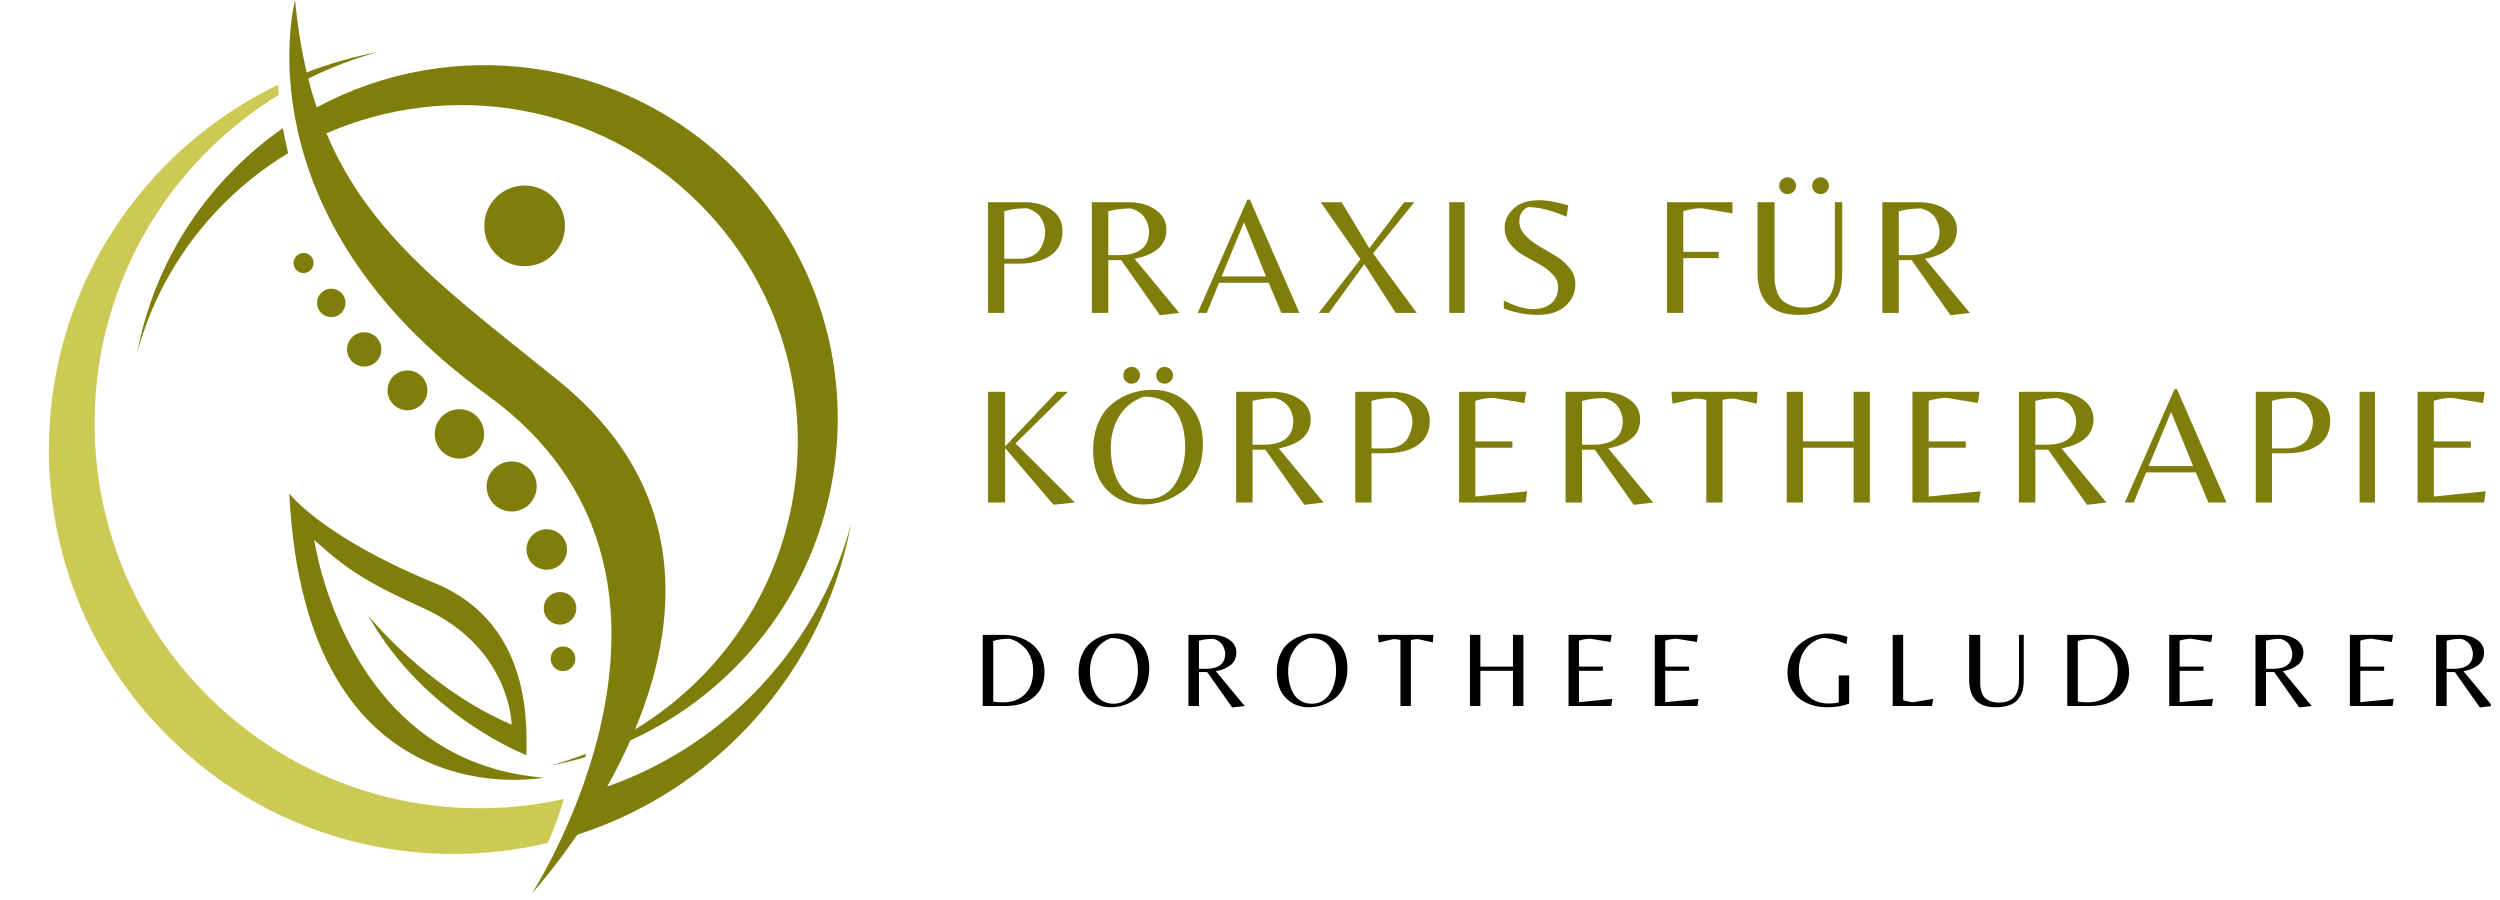 <svg xmlns="http://www.w3.org/2000/svg" xmlns:xlink="http://www.w3.org/1999/xlink" width="500" zoomAndPan="magnify" viewBox="0 0 375 135" height="180" preserveAspectRatio="xMidYMid meet" version="1.0"><defs><g/><clipPath id="b354f49900"><path d="M 20 0 L 128 0 L 128 134.008 L 20 134.008 Z M 20 0 " clip-rule="nonzero"/></clipPath><clipPath id="5752ef8f2f"><path d="M 365 95 L 373.621 95 L 373.621 107 L 365 107 Z M 365 95 " clip-rule="nonzero"/></clipPath></defs><g clip-path="url(#b354f49900)"><path fill="#807e0a" d="M 112.75 104.328 C 106.422 110.656 98.988 115.207 91.074 117.984 C 92.285 115.824 93.469 113.504 94.559 111.051 C 100.203 108.492 105.492 104.895 110.137 100.25 C 130.836 79.551 130.836 45.992 110.137 25.297 C 93.176 8.336 67.578 5.273 47.5 16.109 C 47.035 14.723 46.613 13.285 46.234 11.789 C 49.625 10.105 53.141 8.773 56.738 7.797 C 53.094 8.48 49.5 9.504 46.004 10.859 C 45.219 7.547 44.633 3.949 44.266 0 C 44.266 0 35.582 32.113 73.117 59.285 C 110.652 86.457 79.777 134.008 79.777 134.008 C 79.777 134.008 82.852 130.676 86.594 125.199 C 88.113 124.711 89.617 124.16 91.102 123.551 C 98.309 120.59 105.062 116.184 110.914 110.328 C 119.883 101.359 125.457 90.281 127.637 78.691 C 125.086 88.082 120.125 96.957 112.75 104.328 Z M 83.789 57.121 C 68.035 44.355 55.562 35.656 48.969 20.004 C 67.438 11.902 89.773 15.414 104.898 30.535 C 124.59 50.227 124.59 82.16 104.898 101.852 C 101.938 104.812 98.699 107.324 95.27 109.395 C 101.785 93.723 103.859 73.387 83.789 57.121 Z M 82.504 114.855 C 84.332 114.359 86.137 113.758 87.914 113.051 C 87.867 113.23 87.82 113.406 87.773 113.582 C 86.035 114.098 84.277 114.523 82.504 114.855 Z M 42.438 19.223 C 42.645 20.43 42.902 21.684 43.223 22.98 C 39.785 25.051 36.543 27.57 33.578 30.535 C 27.137 36.977 22.801 44.727 20.574 52.93 C 22.477 42.805 27.348 33.129 35.18 25.297 C 37.457 23.02 39.887 20.996 42.438 19.223 Z M 84.75 33.883 C 84.75 37.223 82.039 39.934 78.695 39.934 C 75.352 39.934 72.645 37.223 72.645 33.883 C 72.645 30.539 75.352 27.828 78.695 27.828 C 82.039 27.828 84.75 30.539 84.75 33.883 Z M 80.5 72.973 C 80.5 75.047 78.82 76.727 76.746 76.727 C 74.672 76.727 72.992 75.047 72.992 72.973 C 72.992 70.902 74.672 69.219 76.746 69.219 C 78.82 69.223 80.5 70.902 80.5 72.973 Z M 85.051 82.422 C 85.051 84.102 83.691 85.461 82.012 85.461 C 80.336 85.461 78.973 84.102 78.973 82.422 C 78.973 80.742 80.336 79.383 82.012 79.383 C 83.691 79.383 85.051 80.742 85.051 82.422 Z M 68.914 68.789 C 66.871 68.789 65.211 67.133 65.211 65.086 C 65.211 63.043 66.871 61.383 68.914 61.383 C 70.961 61.383 72.617 63.043 72.617 65.086 C 72.617 67.133 70.961 68.789 68.914 68.789 Z M 61.121 61.543 C 59.469 61.543 58.129 60.203 58.129 58.551 C 58.129 56.898 59.469 55.562 61.121 55.562 C 62.77 55.562 64.109 56.902 64.109 58.551 C 64.109 60.203 62.77 61.543 61.121 61.543 Z M 54.633 54.984 C 53.211 54.984 52.059 53.832 52.059 52.41 C 52.059 50.988 53.211 49.836 54.633 49.836 C 56.055 49.836 57.207 50.988 57.207 52.41 C 57.207 53.832 56.055 54.984 54.633 54.984 Z M 49.691 47.57 C 48.512 47.57 47.555 46.613 47.555 45.438 C 47.555 44.258 48.512 43.301 49.691 43.301 C 50.867 43.301 51.824 44.258 51.824 45.438 C 51.824 46.613 50.867 47.57 49.691 47.57 Z M 44.023 39.453 C 44.023 38.621 44.699 37.945 45.531 37.945 C 46.363 37.945 47.039 38.621 47.039 39.453 C 47.039 40.285 46.363 40.961 45.531 40.961 C 44.695 40.961 44.023 40.285 44.023 39.453 Z M 86.449 91.25 C 86.449 92.598 85.355 93.691 84.008 93.691 C 82.656 93.691 81.562 92.598 81.562 91.25 C 81.562 89.902 82.656 88.809 84.008 88.809 C 85.355 88.809 86.449 89.898 86.449 91.25 Z M 84.457 100.668 C 83.434 100.668 82.605 99.836 82.605 98.816 C 82.605 97.793 83.434 96.965 84.457 96.965 C 85.477 96.965 86.305 97.793 86.305 98.816 C 86.305 99.836 85.477 100.668 84.457 100.668 Z M 81.562 116.641 C 81.562 116.641 45.809 123.645 43.398 74.027 C 43.398 74.027 48.281 80.512 65.211 87.461 C 80.484 93.727 78.867 110.273 78.973 113.281 C 78.973 113.281 63.684 107.422 55.227 92.324 C 55.227 92.324 63.992 103.285 76.746 108.688 C 76.746 108.688 76.629 97.223 63.562 91.25 C 55.328 87.488 52.293 85.684 47.148 81 C 47.148 81 51.754 114.324 81.562 116.641 Z M 81.562 116.641 " fill-opacity="1" fill-rule="nonzero"/></g><path fill="#ccca54" d="M 31.102 104.328 C 8.555 81.781 8.555 45.227 31.102 22.68 C 34.402 19.379 38.008 16.559 41.828 14.223 C 41.789 13.703 41.762 13.199 41.742 12.707 C 35.727 15.594 30.09 19.531 25.102 24.516 C 1.406 48.211 1.406 86.633 25.102 110.328 C 40.578 125.805 62.336 131.172 82.168 126.434 C 83.207 124.16 83.926 122.012 84.59 119.84 C 65.938 124.016 45.617 118.844 31.102 104.328 Z M 31.102 104.328 " fill-opacity="1" fill-rule="nonzero"/><g fill="#807e0a" fill-opacity="1"><g transform="translate(145.956, 46.938)"><g><path d="M 13.422 -12.281 C 13.422 -10.676 12.828 -9.457 11.641 -8.625 C 10.461 -7.801 8.863 -7.391 6.844 -7.391 L 4.688 -7.391 L 4.688 0 L 2.25 0 L 2.25 -16.609 L 7.656 -16.609 C 9.344 -16.609 10.723 -16.223 11.797 -15.453 C 12.879 -14.68 13.422 -13.625 13.422 -12.281 Z M 4.688 -8.125 L 6.922 -8.125 C 7.703 -8.125 8.375 -8.273 8.938 -8.578 C 9.5 -8.879 9.906 -9.266 10.156 -9.734 C 10.602 -10.566 10.828 -11.375 10.828 -12.156 C 10.828 -12.539 10.727 -13.004 10.531 -13.547 C 10.133 -14.648 9.305 -15.367 8.047 -15.703 C 6.848 -15.703 5.727 -15.555 4.688 -15.266 Z M 4.688 -8.125 "/></g></g></g><g fill="#807e0a" fill-opacity="1"><g transform="translate(161.527, 46.938)"><g><path d="M 4.719 -7.922 L 4.719 0 L 2.25 0 L 2.25 -16.609 L 7.672 -16.609 C 9.359 -16.609 10.738 -16.227 11.812 -15.469 C 12.895 -14.719 13.438 -13.727 13.438 -12.5 C 13.438 -11.27 13.004 -10.301 12.141 -9.594 C 11.285 -8.883 10.125 -8.395 8.656 -8.125 L 15.375 0 L 12.469 0.344 L 6.641 -7.922 Z M 4.719 -8.672 L 6.312 -8.672 C 9.32 -8.672 10.828 -9.859 10.828 -12.234 C 10.828 -12.641 10.727 -13.094 10.531 -13.594 C 10.145 -14.645 9.328 -15.336 8.078 -15.672 C 6.941 -15.672 5.82 -15.531 4.719 -15.25 Z M 4.719 -8.672 "/></g></g></g><g fill="#807e0a" fill-opacity="1"><g transform="translate(179.404, 46.938)"><g><path d="M 0.25 0 L 7.703 -17 L 8.078 -17 L 15.516 0 L 12.797 0 L 10.906 -4.516 L 3.453 -4.516 L 1.609 0 Z M 3.844 -5.469 L 10.5 -5.469 L 7.203 -13.594 Z M 3.844 -5.469 "/></g></g></g><g fill="#807e0a" fill-opacity="1"><g transform="translate(197.056, 46.938)"><g><path d="M 8.906 -8.922 L 15.453 0 L 12.312 0 L 7.594 -7.328 L 2.281 0 L 0.75 0 L 7.016 -8.047 L 1.047 -16.609 L 4.188 -16.609 L 8.344 -9.703 L 13.562 -16.609 L 15.094 -16.609 Z M 8.906 -8.922 "/></g></g></g><g fill="#807e0a" fill-opacity="1"><g transform="translate(215.135, 46.938)"><g><path d="M 4.562 -16.609 L 4.562 0 L 2.25 0 L 2.25 -16.609 Z M 4.562 -16.609 "/></g></g></g><g fill="#807e0a" fill-opacity="1"><g transform="translate(223.835, 46.938)"><g><path d="M 4.062 -13.719 C 4.062 -12.977 4.348 -12.297 4.922 -11.672 C 5.504 -11.047 6.207 -10.492 7.031 -10.016 C 7.863 -9.535 8.688 -9.051 9.5 -8.562 C 10.32 -8.07 11.02 -7.469 11.594 -6.75 C 12.176 -6.031 12.469 -5.234 12.469 -4.359 C 12.469 -2.992 11.957 -1.875 10.938 -1 C 9.926 -0.133 8.562 0.297 6.844 0.297 C 5.125 0.297 3.422 -0.023 1.734 -0.672 L 1.734 -1.859 C 3.43 -1.004 4.879 -0.578 6.078 -0.578 C 7.273 -0.578 8.207 -0.867 8.875 -1.453 C 9.539 -2.035 9.875 -2.848 9.875 -3.891 C 9.875 -4.586 9.598 -5.223 9.047 -5.797 C 8.492 -6.379 7.828 -6.883 7.047 -7.312 C 6.266 -7.738 5.477 -8.176 4.688 -8.625 C 3.906 -9.07 3.238 -9.645 2.688 -10.344 C 2.133 -11.039 1.859 -11.879 1.859 -12.859 C 1.859 -13.848 2.297 -14.77 3.172 -15.625 C 4.047 -16.477 5.352 -16.906 7.094 -16.906 C 8.227 -16.906 9.664 -16.645 11.406 -16.125 L 11.156 -14.422 C 8.906 -15.391 6.973 -15.875 5.359 -15.875 C 4.492 -15.457 4.062 -14.738 4.062 -13.719 Z M 4.062 -13.719 "/></g></g></g><g fill="#807e0a" fill-opacity="1"><g transform="translate(239.657, 46.938)"><g/></g></g><g fill="#807e0a" fill-opacity="1"><g transform="translate(247.806, 46.938)"><g><path d="M 4.688 -9.172 L 10 -9.172 L 10 -8.219 L 4.688 -8.219 L 4.688 0 L 2.25 0 L 2.25 -16.609 L 12.062 -16.609 L 12.062 -14.922 L 7.422 -15.703 C 6.586 -15.703 5.676 -15.555 4.688 -15.266 Z M 4.688 -9.172 "/></g></g></g><g fill="#807e0a" fill-opacity="1"><g transform="translate(261.747, 46.938)"><g><path d="M 14.594 -16.609 L 14.594 -6.422 C 14.594 -4.867 14.426 -3.695 14.094 -2.906 C 13.945 -2.551 13.707 -2.148 13.375 -1.703 C 13.051 -1.266 12.672 -0.914 12.234 -0.656 C 11.129 -0.02 9.75 0.297 8.094 0.297 C 3.945 0.297 1.875 -1.832 1.875 -6.094 L 1.875 -16.609 L 4.438 -16.609 L 4.438 -5.891 C 4.438 -5.41 4.441 -5.02 4.453 -4.719 C 4.473 -4.414 4.562 -3.988 4.719 -3.438 C 4.883 -2.883 5.102 -2.441 5.375 -2.109 C 5.656 -1.773 6.094 -1.473 6.688 -1.203 C 7.281 -0.93 7.984 -0.797 8.797 -0.797 C 11.922 -0.797 13.484 -2.469 13.484 -5.812 L 13.484 -16.609 Z M 10.438 -18.188 C 10.195 -18.438 10.078 -18.734 10.078 -19.078 C 10.078 -19.43 10.195 -19.727 10.438 -19.969 C 10.688 -20.219 10.984 -20.344 11.328 -20.344 C 11.68 -20.344 11.977 -20.219 12.219 -19.969 C 12.469 -19.727 12.594 -19.43 12.594 -19.078 C 12.594 -18.734 12.469 -18.438 12.219 -18.188 C 11.977 -17.945 11.68 -17.828 11.328 -17.828 C 10.984 -17.828 10.688 -17.945 10.438 -18.188 Z M 5.141 -18.891 L 5.141 -19.078 C 5.141 -19.43 5.258 -19.727 5.5 -19.969 C 5.75 -20.219 6.047 -20.344 6.391 -20.344 L 6.5 -20.344 L 6.844 -20.266 L 7.25 -20.016 L 7.328 -19.938 L 7.469 -19.719 C 7.5 -19.676 7.516 -19.641 7.516 -19.609 L 7.578 -19.531 L 7.656 -19.188 L 7.656 -18.984 C 7.656 -18.961 7.645 -18.922 7.625 -18.859 C 7.602 -18.617 7.477 -18.383 7.25 -18.156 C 7 -17.938 6.727 -17.828 6.438 -17.828 C 6.156 -17.828 5.961 -17.859 5.859 -17.922 C 5.766 -17.992 5.688 -18.047 5.625 -18.078 C 5.352 -18.297 5.191 -18.566 5.141 -18.891 Z M 5.141 -18.891 "/></g></g></g><g fill="#807e0a" fill-opacity="1"><g transform="translate(280.101, 46.938)"><g><path d="M 4.719 -7.922 L 4.719 0 L 2.25 0 L 2.25 -16.609 L 7.672 -16.609 C 9.359 -16.609 10.738 -16.227 11.812 -15.469 C 12.895 -14.719 13.438 -13.727 13.438 -12.5 C 13.438 -11.27 13.004 -10.301 12.141 -9.594 C 11.285 -8.883 10.125 -8.395 8.656 -8.125 L 15.375 0 L 12.469 0.344 L 6.641 -7.922 Z M 4.719 -8.672 L 6.312 -8.672 C 9.32 -8.672 10.828 -9.859 10.828 -12.234 C 10.828 -12.641 10.727 -13.094 10.531 -13.594 C 10.145 -14.645 9.328 -15.336 8.078 -15.672 C 6.941 -15.672 5.82 -15.531 4.719 -15.25 Z M 4.719 -8.672 "/></g></g></g><g fill="#807e0a" fill-opacity="1"><g transform="translate(145.956, 75.38)"><g><path d="M 4.812 0 L 2.25 0 L 2.25 -16.609 L 4.812 -16.609 L 4.812 -8.422 L 12.562 -16.609 L 14.219 -16.609 L 6.375 -8.875 L 15.266 0 L 12.062 0.328 L 4.812 -8.172 Z M 4.812 0 "/></g></g></g><g fill="#807e0a" fill-opacity="1"><g transform="translate(163.106, 75.38)"><g><path d="M 9.812 -16.906 C 11.977 -16.906 13.77 -16.188 15.188 -14.75 C 16.613 -13.32 17.328 -11.336 17.328 -8.797 C 17.328 -7.16 17.039 -5.727 16.469 -4.5 C 15.906 -3.27 15.164 -2.32 14.25 -1.656 C 12.457 -0.352 10.484 0.297 8.328 0.297 C 6.172 0.297 4.383 -0.422 2.969 -1.859 C 1.562 -3.305 0.859 -5.301 0.859 -7.844 C 0.859 -9.164 1.047 -10.359 1.422 -11.422 C 1.797 -12.484 2.285 -13.348 2.891 -14.016 C 3.504 -14.68 4.211 -15.242 5.016 -15.703 C 6.484 -16.504 8.082 -16.906 9.812 -16.906 Z M 4.766 -2.859 C 5.203 -2.117 5.785 -1.547 6.516 -1.141 C 7.254 -0.734 8.102 -0.531 9.062 -0.531 C 10.02 -0.531 10.875 -0.77 11.625 -1.25 C 12.383 -1.738 12.973 -2.375 13.391 -3.156 C 14.242 -4.727 14.672 -6.414 14.672 -8.219 C 14.672 -10.445 14.227 -12.238 13.344 -13.594 C 12.352 -15.113 10.723 -15.875 8.453 -15.875 C 6.828 -15.301 5.598 -14.32 4.766 -12.938 C 3.93 -11.551 3.516 -9.977 3.516 -8.219 C 3.516 -6.082 3.93 -4.297 4.766 -2.859 Z M 6.75 -17.828 L 6.438 -17.828 C 6.27 -17.859 6.148 -17.898 6.078 -17.953 C 6.004 -18.004 5.938 -18.047 5.875 -18.078 C 5.57 -18.316 5.41 -18.617 5.391 -18.984 L 5.391 -19.078 C 5.391 -19.43 5.508 -19.727 5.75 -19.969 C 6 -20.219 6.297 -20.344 6.641 -20.344 C 7.16 -20.344 7.539 -20.098 7.781 -19.609 C 7.863 -19.441 7.906 -19.266 7.906 -19.078 L 7.906 -18.984 C 7.906 -18.961 7.895 -18.922 7.875 -18.859 C 7.852 -18.672 7.801 -18.535 7.719 -18.453 L 7.578 -18.234 L 7.422 -18.078 C 7.359 -18.047 7.305 -18.016 7.266 -17.984 C 7.035 -17.879 6.863 -17.828 6.75 -17.828 Z M 10.688 -18.188 C 10.445 -18.438 10.328 -18.734 10.328 -19.078 C 10.328 -19.43 10.445 -19.727 10.688 -19.969 C 10.938 -20.219 11.234 -20.344 11.578 -20.344 C 11.93 -20.344 12.227 -20.219 12.469 -19.969 C 12.719 -19.727 12.844 -19.43 12.844 -19.078 C 12.844 -18.734 12.719 -18.438 12.469 -18.188 C 12.227 -17.945 11.93 -17.828 11.578 -17.828 C 11.234 -17.828 10.938 -17.945 10.688 -18.188 Z M 10.688 -18.188 "/></g></g></g><g fill="#807e0a" fill-opacity="1"><g transform="translate(183.166, 75.38)"><g><path d="M 4.719 -7.922 L 4.719 0 L 2.25 0 L 2.25 -16.609 L 7.672 -16.609 C 9.359 -16.609 10.738 -16.227 11.812 -15.469 C 12.895 -14.719 13.438 -13.727 13.438 -12.5 C 13.438 -11.27 13.004 -10.301 12.141 -9.594 C 11.285 -8.883 10.125 -8.395 8.656 -8.125 L 15.375 0 L 12.469 0.344 L 6.641 -7.922 Z M 4.719 -8.672 L 6.312 -8.672 C 9.32 -8.672 10.828 -9.859 10.828 -12.234 C 10.828 -12.641 10.727 -13.094 10.531 -13.594 C 10.145 -14.645 9.328 -15.336 8.078 -15.672 C 6.941 -15.672 5.82 -15.531 4.719 -15.25 Z M 4.719 -8.672 "/></g></g></g><g fill="#807e0a" fill-opacity="1"><g transform="translate(201.043, 75.38)"><g><path d="M 13.422 -12.281 C 13.422 -10.676 12.828 -9.457 11.641 -8.625 C 10.461 -7.801 8.863 -7.391 6.844 -7.391 L 4.688 -7.391 L 4.688 0 L 2.25 0 L 2.25 -16.609 L 7.656 -16.609 C 9.344 -16.609 10.723 -16.223 11.797 -15.453 C 12.879 -14.68 13.422 -13.625 13.422 -12.281 Z M 4.688 -8.125 L 6.922 -8.125 C 7.703 -8.125 8.375 -8.273 8.938 -8.578 C 9.5 -8.879 9.906 -9.266 10.156 -9.734 C 10.602 -10.566 10.828 -11.375 10.828 -12.156 C 10.828 -12.539 10.727 -13.004 10.531 -13.547 C 10.133 -14.648 9.305 -15.367 8.047 -15.703 C 6.848 -15.703 5.727 -15.555 4.688 -15.266 Z M 4.688 -8.125 "/></g></g></g><g fill="#807e0a" fill-opacity="1"><g transform="translate(216.614, 75.38)"><g><path d="M 2.25 0 L 2.25 -16.609 L 12.312 -16.609 L 12.062 -14.922 L 7.391 -15.703 C 6.578 -15.703 5.676 -15.555 4.688 -15.266 L 4.688 -9.172 L 10.25 -9.172 L 10.25 -8.219 L 4.688 -8.219 L 4.688 -0.906 L 12.469 -1.688 L 12.219 0 Z M 2.25 0 "/></g></g></g><g fill="#807e0a" fill-opacity="1"><g transform="translate(232.586, 75.38)"><g><path d="M 4.719 -7.922 L 4.719 0 L 2.25 0 L 2.25 -16.609 L 7.672 -16.609 C 9.359 -16.609 10.738 -16.227 11.812 -15.469 C 12.895 -14.719 13.438 -13.727 13.438 -12.5 C 13.438 -11.27 13.004 -10.301 12.141 -9.594 C 11.285 -8.883 10.125 -8.395 8.656 -8.125 L 15.375 0 L 12.469 0.344 L 6.641 -7.922 Z M 4.719 -8.672 L 6.312 -8.672 C 9.32 -8.672 10.828 -9.859 10.828 -12.234 C 10.828 -12.641 10.727 -13.094 10.531 -13.594 C 10.145 -14.645 9.328 -15.336 8.078 -15.672 C 6.941 -15.672 5.82 -15.531 4.719 -15.25 Z M 4.719 -8.672 "/></g></g></g><g fill="#807e0a" fill-opacity="1"><g transform="translate(250.464, 75.38)"><g><path d="M 7.922 0 L 5.484 0 L 5.484 -15.391 C 4.922 -15.523 4.352 -15.594 3.781 -15.594 L 0.406 -14.828 L 0.25 -16.609 L 13.172 -16.609 L 13.047 -14.828 L 9.625 -15.594 C 9.062 -15.594 8.492 -15.523 7.922 -15.391 Z M 7.922 0 "/></g></g></g><g fill="#807e0a" fill-opacity="1"><g transform="translate(265.759, 75.38)"><g><path d="M 4.688 -8.219 L 4.688 0 L 2.25 0 L 2.25 -16.609 L 4.688 -16.609 L 4.688 -9.172 L 12.281 -9.172 L 12.281 -16.609 L 14.719 -16.609 L 14.719 0 L 12.281 0 L 12.281 -8.219 Z M 4.688 -8.219 "/></g></g></g><g fill="#807e0a" fill-opacity="1"><g transform="translate(284.615, 75.38)"><g><path d="M 2.25 0 L 2.25 -16.609 L 12.312 -16.609 L 12.062 -14.922 L 7.391 -15.703 C 6.578 -15.703 5.676 -15.555 4.688 -15.266 L 4.688 -9.172 L 10.25 -9.172 L 10.25 -8.219 L 4.688 -8.219 L 4.688 -0.906 L 12.469 -1.688 L 12.219 0 Z M 2.25 0 "/></g></g></g><g fill="#807e0a" fill-opacity="1"><g transform="translate(300.587, 75.38)"><g><path d="M 4.719 -7.922 L 4.719 0 L 2.25 0 L 2.25 -16.609 L 7.672 -16.609 C 9.359 -16.609 10.738 -16.227 11.812 -15.469 C 12.895 -14.719 13.438 -13.727 13.438 -12.5 C 13.438 -11.27 13.004 -10.301 12.141 -9.594 C 11.285 -8.883 10.125 -8.395 8.656 -8.125 L 15.375 0 L 12.469 0.344 L 6.641 -7.922 Z M 4.719 -8.672 L 6.312 -8.672 C 9.32 -8.672 10.828 -9.859 10.828 -12.234 C 10.828 -12.641 10.727 -13.094 10.531 -13.594 C 10.145 -14.645 9.328 -15.336 8.078 -15.672 C 6.941 -15.672 5.82 -15.531 4.719 -15.25 Z M 4.719 -8.672 "/></g></g></g><g fill="#807e0a" fill-opacity="1"><g transform="translate(318.464, 75.38)"><g><path d="M 0.25 0 L 7.703 -17 L 8.078 -17 L 15.516 0 L 12.797 0 L 10.906 -4.516 L 3.453 -4.516 L 1.609 0 Z M 3.844 -5.469 L 10.5 -5.469 L 7.203 -13.594 Z M 3.844 -5.469 "/></g></g></g><g fill="#807e0a" fill-opacity="1"><g transform="translate(336.116, 75.38)"><g><path d="M 13.422 -12.281 C 13.422 -10.676 12.828 -9.457 11.641 -8.625 C 10.461 -7.801 8.863 -7.391 6.844 -7.391 L 4.688 -7.391 L 4.688 0 L 2.25 0 L 2.25 -16.609 L 7.656 -16.609 C 9.344 -16.609 10.723 -16.223 11.797 -15.453 C 12.879 -14.68 13.422 -13.625 13.422 -12.281 Z M 4.688 -8.125 L 6.922 -8.125 C 7.703 -8.125 8.375 -8.273 8.938 -8.578 C 9.5 -8.879 9.906 -9.266 10.156 -9.734 C 10.602 -10.566 10.828 -11.375 10.828 -12.156 C 10.828 -12.539 10.727 -13.004 10.531 -13.547 C 10.133 -14.648 9.305 -15.367 8.047 -15.703 C 6.848 -15.703 5.727 -15.555 4.688 -15.266 Z M 4.688 -8.125 "/></g></g></g><g fill="#807e0a" fill-opacity="1"><g transform="translate(351.687, 75.38)"><g><path d="M 4.562 -16.609 L 4.562 0 L 2.25 0 L 2.25 -16.609 Z M 4.562 -16.609 "/></g></g></g><g fill="#807e0a" fill-opacity="1"><g transform="translate(360.388, 75.38)"><g><path d="M 2.25 0 L 2.25 -16.609 L 12.312 -16.609 L 12.062 -14.922 L 7.391 -15.703 C 6.578 -15.703 5.676 -15.555 4.688 -15.266 L 4.688 -9.172 L 10.25 -9.172 L 10.25 -8.219 L 4.688 -8.219 L 4.688 -0.906 L 12.469 -1.688 L 12.219 0 Z M 2.25 0 "/></g></g></g><g fill="#000000" fill-opacity="1"><g transform="translate(145.956, 105.901)"><g><path d="M 1.453 0 L 1.453 -10.672 L 4.5 -10.672 C 5.77 -10.672 6.914 -10.406 7.938 -9.875 C 8.477 -9.594 8.953 -9.238 9.359 -8.812 C 9.773 -8.395 10.102 -7.859 10.344 -7.203 C 10.594 -6.555 10.719 -5.836 10.719 -5.047 C 10.719 -3.91 10.438 -2.945 9.875 -2.156 C 8.82 -0.719 7.133 0 4.812 0 Z M 4.484 -0.547 C 5.848 -0.547 6.941 -0.945 7.766 -1.75 C 8.598 -2.562 9.016 -3.75 9.016 -5.312 C 9.016 -6.508 8.688 -7.535 8.031 -8.391 C 7.375 -9.242 6.523 -9.812 5.484 -10.094 C 4.547 -10.094 3.727 -9.977 3.031 -9.75 L 3.031 -0.688 C 3.375 -0.594 3.859 -0.547 4.484 -0.547 Z M 4.484 -0.547 "/></g></g></g><g fill="#000000" fill-opacity="1"><g transform="translate(161.247, 105.901)"><g><path d="M 6.312 -10.875 C 7.707 -10.875 8.859 -10.41 9.766 -9.484 C 10.68 -8.566 11.141 -7.289 11.141 -5.656 C 11.141 -4.602 10.957 -3.68 10.594 -2.891 C 10.227 -2.098 9.75 -1.488 9.156 -1.062 C 8.008 -0.227 6.738 0.188 5.344 0.188 C 3.957 0.188 2.812 -0.273 1.906 -1.203 C 1 -2.129 0.547 -3.41 0.547 -5.047 C 0.547 -5.898 0.664 -6.664 0.906 -7.344 C 1.156 -8.031 1.473 -8.586 1.859 -9.016 C 2.254 -9.441 2.707 -9.801 3.219 -10.094 C 4.164 -10.613 5.195 -10.875 6.312 -10.875 Z M 3.062 -1.844 C 3.344 -1.363 3.719 -0.992 4.188 -0.734 C 4.664 -0.473 5.211 -0.344 5.828 -0.344 C 6.441 -0.344 6.988 -0.5 7.469 -0.812 C 7.957 -1.125 8.336 -1.531 8.609 -2.031 C 9.16 -3.039 9.438 -4.125 9.438 -5.281 C 9.438 -6.719 9.148 -7.867 8.578 -8.734 C 7.941 -9.711 6.895 -10.203 5.438 -10.203 C 4.395 -9.836 3.602 -9.207 3.062 -8.312 C 2.52 -7.426 2.25 -6.414 2.25 -5.281 C 2.25 -3.906 2.52 -2.758 3.062 -1.844 Z M 3.062 -1.844 "/></g></g></g><g fill="#000000" fill-opacity="1"><g transform="translate(176.812, 105.901)"><g><path d="M 3.031 -5.094 L 3.031 0 L 1.453 0 L 1.453 -10.672 L 4.938 -10.672 C 6.02 -10.672 6.906 -10.426 7.594 -9.938 C 8.289 -9.457 8.641 -8.82 8.641 -8.031 C 8.641 -7.25 8.363 -6.629 7.812 -6.172 C 7.258 -5.711 6.508 -5.395 5.562 -5.219 L 9.891 0 L 8.016 0.219 L 4.266 -5.094 Z M 3.031 -5.578 L 4.062 -5.578 C 6 -5.578 6.969 -6.344 6.969 -7.875 C 6.969 -8.125 6.898 -8.41 6.766 -8.734 C 6.523 -9.41 6 -9.859 5.188 -10.078 C 4.457 -10.078 3.738 -9.984 3.031 -9.797 Z M 3.031 -5.578 "/></g></g></g><g fill="#000000" fill-opacity="1"><g transform="translate(190.973, 105.901)"><g><path d="M 6.312 -10.875 C 7.707 -10.875 8.859 -10.41 9.766 -9.484 C 10.68 -8.566 11.141 -7.289 11.141 -5.656 C 11.141 -4.602 10.957 -3.68 10.594 -2.891 C 10.227 -2.098 9.75 -1.488 9.156 -1.062 C 8.008 -0.227 6.738 0.188 5.344 0.188 C 3.957 0.188 2.812 -0.273 1.906 -1.203 C 1 -2.129 0.547 -3.41 0.547 -5.047 C 0.547 -5.898 0.664 -6.664 0.906 -7.344 C 1.156 -8.031 1.473 -8.586 1.859 -9.016 C 2.254 -9.441 2.707 -9.801 3.219 -10.094 C 4.164 -10.613 5.195 -10.875 6.312 -10.875 Z M 3.062 -1.844 C 3.344 -1.363 3.719 -0.992 4.188 -0.734 C 4.664 -0.473 5.211 -0.344 5.828 -0.344 C 6.441 -0.344 6.988 -0.5 7.469 -0.812 C 7.957 -1.125 8.336 -1.531 8.609 -2.031 C 9.16 -3.039 9.438 -4.125 9.438 -5.281 C 9.438 -6.719 9.148 -7.867 8.578 -8.734 C 7.941 -9.711 6.895 -10.203 5.438 -10.203 C 4.395 -9.836 3.602 -9.207 3.062 -8.312 C 2.52 -7.426 2.25 -6.414 2.25 -5.281 C 2.25 -3.906 2.52 -2.758 3.062 -1.844 Z M 3.062 -1.844 "/></g></g></g><g fill="#000000" fill-opacity="1"><g transform="translate(206.538, 105.901)"><g><path d="M 5.094 0 L 3.531 0 L 3.531 -9.906 C 3.164 -9.988 2.801 -10.031 2.438 -10.031 L 0.266 -9.531 L 0.156 -10.672 L 8.469 -10.672 L 8.391 -9.531 L 6.188 -10.031 C 5.82 -10.031 5.457 -9.988 5.094 -9.906 Z M 5.094 0 "/></g></g></g><g fill="#000000" fill-opacity="1"><g transform="translate(219.039, 105.901)"><g><path d="M 3.016 -5.281 L 3.016 0 L 1.453 0 L 1.453 -10.672 L 3.016 -10.672 L 3.016 -5.906 L 7.906 -5.906 L 7.906 -10.672 L 9.469 -10.672 L 9.469 0 L 7.906 0 L 7.906 -5.281 Z M 3.016 -5.281 "/></g></g></g><g fill="#000000" fill-opacity="1"><g transform="translate(233.83, 105.901)"><g><path d="M 1.453 0 L 1.453 -10.672 L 7.922 -10.672 L 7.75 -9.594 L 4.75 -10.094 C 4.227 -10.094 3.648 -10 3.016 -9.812 L 3.016 -5.906 L 6.594 -5.906 L 6.594 -5.281 L 3.016 -5.281 L 3.016 -0.578 L 8.016 -1.078 L 7.859 0 Z M 1.453 0 "/></g></g></g><g fill="#000000" fill-opacity="1"><g transform="translate(246.766, 105.901)"><g><path d="M 1.453 0 L 1.453 -10.672 L 7.922 -10.672 L 7.75 -9.594 L 4.75 -10.094 C 4.227 -10.094 3.648 -10 3.016 -9.812 L 3.016 -5.906 L 6.594 -5.906 L 6.594 -5.281 L 3.016 -5.281 L 3.016 -0.578 L 8.016 -1.078 L 7.859 0 Z M 1.453 0 "/></g></g></g><g fill="#000000" fill-opacity="1"><g transform="translate(259.702, 105.901)"><g/></g></g><g fill="#000000" fill-opacity="1"><g transform="translate(267.607, 105.901)"><g><path d="M 8.203 -4.594 L 9.766 -4.594 L 9.766 -0.359 C 8.848 0.004 7.738 0.188 6.438 0.188 C 4.852 0.188 3.492 -0.227 2.359 -1.062 C 1.797 -1.477 1.348 -2.023 1.016 -2.703 C 0.68 -3.391 0.516 -4.145 0.516 -4.969 C 0.516 -5.801 0.645 -6.547 0.906 -7.203 C 1.164 -7.867 1.5 -8.422 1.906 -8.859 C 2.32 -9.305 2.805 -9.688 3.359 -10 C 4.379 -10.582 5.5 -10.875 6.719 -10.875 C 7.195 -10.875 7.707 -10.816 8.25 -10.703 C 8.801 -10.598 9.223 -10.488 9.516 -10.375 L 9.359 -9.281 C 7.898 -9.895 6.691 -10.203 5.734 -10.203 C 4.648 -9.922 3.789 -9.344 3.156 -8.469 C 2.531 -7.602 2.219 -6.539 2.219 -5.281 C 2.219 -3.719 2.629 -2.508 3.453 -1.656 C 4.285 -0.801 5.379 -0.375 6.734 -0.375 C 7.273 -0.375 7.766 -0.426 8.203 -0.531 Z M 8.203 -4.594 "/></g></g></g><g fill="#000000" fill-opacity="1"><g transform="translate(282.446, 105.901)"><g><path d="M 1.453 0 L 1.453 -10.672 L 3.031 -10.672 L 3.031 -0.875 C 3.688 -0.676 4.211 -0.578 4.609 -0.578 L 7.531 -1.078 L 7.344 0 Z M 1.453 0 "/></g></g></g><g fill="#000000" fill-opacity="1"><g transform="translate(294.173, 105.901)"><g><path d="M 9.391 -10.672 L 9.391 -4.125 C 9.391 -3.125 9.281 -2.375 9.062 -1.875 C 8.969 -1.645 8.812 -1.383 8.594 -1.094 C 8.383 -0.812 8.145 -0.586 7.875 -0.422 C 7.164 -0.016 6.273 0.188 5.203 0.188 C 2.535 0.188 1.203 -1.18 1.203 -3.922 L 1.203 -10.672 L 2.859 -10.672 L 2.859 -3.797 C 2.859 -3.484 2.863 -3.227 2.875 -3.031 C 2.883 -2.832 2.938 -2.555 3.031 -2.203 C 3.133 -1.848 3.273 -1.562 3.453 -1.344 C 3.629 -1.133 3.91 -0.941 4.297 -0.766 C 4.68 -0.598 5.133 -0.516 5.656 -0.516 C 7.664 -0.516 8.672 -1.586 8.672 -3.734 L 8.672 -10.672 Z M 9.391 -10.672 "/></g></g></g><g fill="#000000" fill-opacity="1"><g transform="translate(308.641, 105.901)"><g><path d="M 1.453 0 L 1.453 -10.672 L 4.5 -10.672 C 5.77 -10.672 6.914 -10.406 7.938 -9.875 C 8.477 -9.594 8.953 -9.238 9.359 -8.812 C 9.773 -8.395 10.102 -7.859 10.344 -7.203 C 10.594 -6.555 10.719 -5.836 10.719 -5.047 C 10.719 -3.91 10.438 -2.945 9.875 -2.156 C 8.82 -0.719 7.133 0 4.812 0 Z M 4.484 -0.547 C 5.848 -0.547 6.941 -0.945 7.766 -1.75 C 8.598 -2.562 9.016 -3.75 9.016 -5.312 C 9.016 -6.508 8.688 -7.535 8.031 -8.391 C 7.375 -9.242 6.523 -9.812 5.484 -10.094 C 4.547 -10.094 3.727 -9.977 3.031 -9.75 L 3.031 -0.688 C 3.375 -0.594 3.859 -0.547 4.484 -0.547 Z M 4.484 -0.547 "/></g></g></g><g fill="#000000" fill-opacity="1"><g transform="translate(323.932, 105.901)"><g><path d="M 1.453 0 L 1.453 -10.672 L 7.922 -10.672 L 7.75 -9.594 L 4.75 -10.094 C 4.227 -10.094 3.648 -10 3.016 -9.812 L 3.016 -5.906 L 6.594 -5.906 L 6.594 -5.281 L 3.016 -5.281 L 3.016 -0.578 L 8.016 -1.078 L 7.859 0 Z M 1.453 0 "/></g></g></g><g fill="#000000" fill-opacity="1"><g transform="translate(336.868, 105.901)"><g><path d="M 3.031 -5.094 L 3.031 0 L 1.453 0 L 1.453 -10.672 L 4.938 -10.672 C 6.02 -10.672 6.906 -10.426 7.594 -9.938 C 8.289 -9.457 8.641 -8.82 8.641 -8.031 C 8.641 -7.25 8.363 -6.629 7.812 -6.172 C 7.258 -5.711 6.508 -5.395 5.562 -5.219 L 9.891 0 L 8.016 0.219 L 4.266 -5.094 Z M 3.031 -5.578 L 4.062 -5.578 C 6 -5.578 6.969 -6.344 6.969 -7.875 C 6.969 -8.125 6.898 -8.41 6.766 -8.734 C 6.523 -9.41 6 -9.859 5.188 -10.078 C 4.457 -10.078 3.738 -9.984 3.031 -9.797 Z M 3.031 -5.578 "/></g></g></g><g fill="#000000" fill-opacity="1"><g transform="translate(351.03, 105.901)"><g><path d="M 1.453 0 L 1.453 -10.672 L 7.922 -10.672 L 7.75 -9.594 L 4.75 -10.094 C 4.227 -10.094 3.648 -10 3.016 -9.812 L 3.016 -5.906 L 6.594 -5.906 L 6.594 -5.281 L 3.016 -5.281 L 3.016 -0.578 L 8.016 -1.078 L 7.859 0 Z M 1.453 0 "/></g></g></g><g clip-path="url(#5752ef8f2f)"><g fill="#000000" fill-opacity="1"><g transform="translate(363.966, 105.901)"><g><path d="M 3.031 -5.094 L 3.031 0 L 1.453 0 L 1.453 -10.672 L 4.938 -10.672 C 6.02 -10.672 6.906 -10.426 7.594 -9.938 C 8.289 -9.457 8.641 -8.82 8.641 -8.031 C 8.641 -7.25 8.363 -6.629 7.812 -6.172 C 7.258 -5.711 6.508 -5.395 5.562 -5.219 L 9.891 0 L 8.016 0.219 L 4.266 -5.094 Z M 3.031 -5.578 L 4.062 -5.578 C 6 -5.578 6.969 -6.344 6.969 -7.875 C 6.969 -8.125 6.898 -8.41 6.766 -8.734 C 6.523 -9.41 6 -9.859 5.188 -10.078 C 4.457 -10.078 3.738 -9.984 3.031 -9.797 Z M 3.031 -5.578 "/></g></g></g></g></svg>